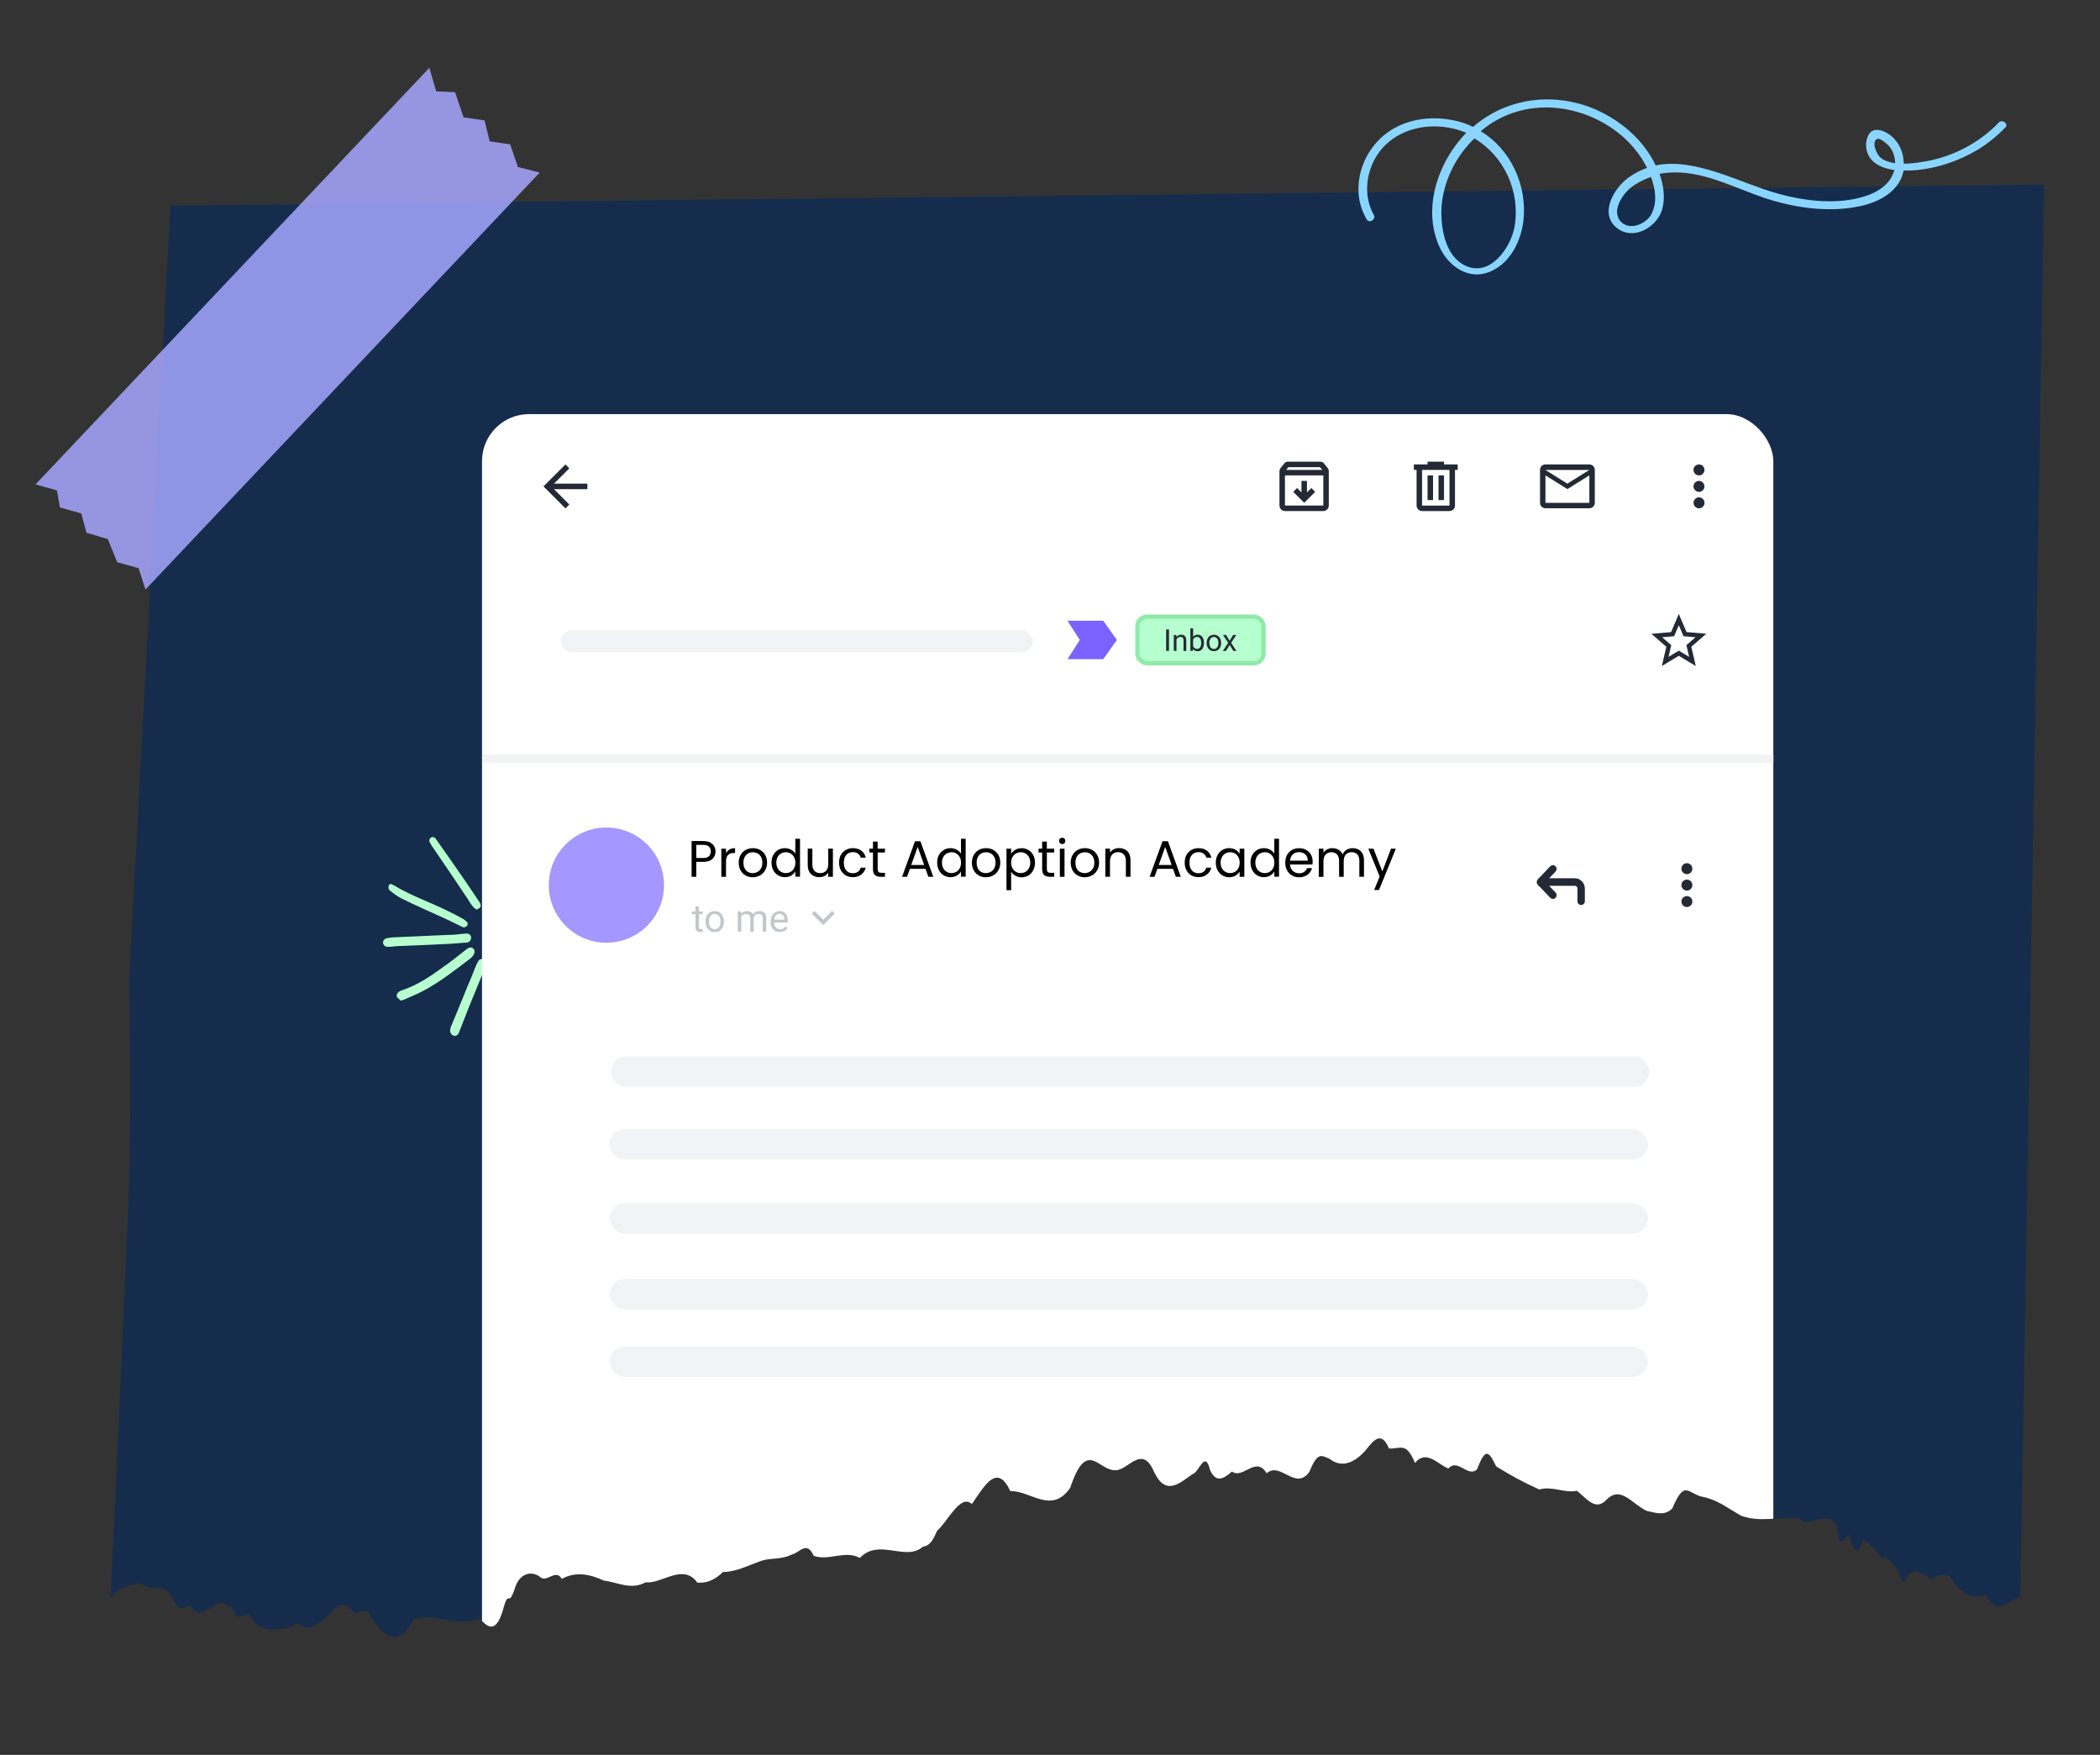 <?xml version="1.0" encoding="UTF-8"?><svg id="Layer_2" xmlns="http://www.w3.org/2000/svg" xmlns:xlink="http://www.w3.org/1999/xlink" viewBox="0 0 509 425.3"><rect x="0" y="0" width="509" height="425.3" fill="#333333" stroke="none"/><defs><style>.cls-1,.cls-2{fill:none;}.cls-3{fill:#7b61ff;}.cls-4{fill:#a497ff;}.cls-5{stroke:#8feaa9;}.cls-5,.cls-6{stroke-width:1.04px;}.cls-5,.cls-6,.cls-2{stroke-miterlimit:10;}.cls-5,.cls-7{fill:#b6ffce;}.cls-8,.cls-9{fill:#c0c7cd;}.cls-10{fill:#152c4c;}.cls-6{stroke:#242a35;}.cls-6,.cls-11,.cls-12{fill:#242a35;}.cls-6,.cls-12{fill-rule:evenodd;}.cls-13{clip-path:url(#clippath-1);}.cls-14{fill:#a6a6ff;isolation:isolate;opacity:.85;}.cls-15{fill:#fff;}.cls-16{fill:#c2c7cb;}.cls-17{fill:#8ad5ff;}.cls-9,.cls-2{opacity:.2;}.cls-18{clip-path:url(#clippath);}.cls-2{stroke:#c0c7cd;stroke-width:2.11px;}</style><clipPath id="clippath"><polygon class="cls-1" points="489.1 421.42 22.15 409.08 41.33 49.83 495.42 44.75 489.1 421.42"/></clipPath><clipPath id="clippath-1"><path class="cls-1" d="M44.33-4.59s-10.37,231.56-13.27,298.2c-.73,16.69-1.45,32.65-2.07,46.54l-1.55,34c-.52,11.82-.73,15.76-.62,13.16,0-.83,0,.1,0,0,1.55-1.76,1.87-2.28,3.11-2.49,1.45-.62,3.73-1.76,5.39-.41,3.01,1.24,4.77-1.04,6.94,3.52,1.14,2.8,2.07,1.55,3.94,1.14,2.9,5.08,6.32-3.21,9.12.31,1.24-.83,1.35,3.11,2.9,2.28,1.87,0,1.87-1.35,3.42,1.55,2.49,2.28,6.12,1.87,9.02,1.04,1.87-2.28,3.52,1.66,5.29-.31,1.76-.62,2.59-1.55,4.66-3.52,1.66-2.38,3.73-1.66,5.18.41,2.69.21,2.59-2.07,4.87,2.07,2.9,4.04,6.32,6.12,9.64-.52,5.39-1.76,10.47,2.38,15.96-.21,2.07,2.49,4.15,3.84,5.91-2.9,1.24-4.15,1.04.73,2.8-4.87,1.45-3.73,4.56-3.52,6.12-2.07,1.55,1.14,3.63-2.18,5.08.31,3.42-1.87,6.84-1.14,10.16.41,3.42.41,6.63,2.38,10.16.41,3.84.52,9.12-4.77,12.54.1,2.07.1,3.94-.41,6.22-2.59,3.11,0,6.01-1.55,9.22-2.69,2.49-.83,4.77-.21,7.46-1.55,1.76-.31,3.63-3.52,5.29.31,3.63,1.35,7.57-1.45,11.19.52,4.66-4.87,11.09.93,15.24-2.69,1.45-.31,2.18-.83,3.52-3.94,2.49-2.07,5.6-9.02,8.4-6.43,3.21-4.66,6.12-9.95,9.33-3.11,4.66-.31,9.95,5.8,14.51-.83,4.04-12.13,6.84-4.04,10.99-4.25,3.11,0,6.43-6.43,9.33.41,2.8,5.91,6.12,2.8,9.33.52,1.55-.31,3.01-6.12,4.25-.93,1.55,3.32,3.52,1.87,5.29.31,2.69,1.97,5.8-3.94,8.4.41,3.42-2.9,6.94,4.35,10.37-.31,2.07-5.18,3.01-3.84,4.87-3.21,2.69,2.18,5.8,1.35,8.81-2.07,1.97-2.59,3.84-4.66,5.6-.41,2.8.21,4.15-1.76,6.32,3.52,2.69-3.32,5.39.21,8.08,1.35,2.28-2.59,4.77,2.28,6.94.21,2.07-5.29,2.8-4.56,4.66-.73,3.73,2.28,6.53,3.84,10.47,5.6,3.01-.93,6.01.93,9.12.31,2.49,2.07,4.46,4.77,6.94,2.38,3.63-3.94,6.32.83,9.95,2.49,2.07.41,4.35,1.35,6.22-.62,2.9-6.74,3.52-3.94,6.84-2.9,3.94.73,6.01,2.49,9.74,4.66,4.66,1.76,9.43.21,14.1.62,2.9,3.01,6.53-2.8,9.22,2.07.83,7.15,1.97,1.55,3.01,2.07.93,3.32,1.97,6.01,3.21.93,1.97,1.14,3.11,2.9,4.77,4.66,1.14-.52,2.28,1.04,3.32,2.18.83.21,1.45,5.8,2.49,2.49,1.76-3.01,4.46-.62,6.12.41,1.76-1.55,2.69-.83,4.35-.93,3.01,4.87,5.7,5.91,8.91,4.66,2.8,6.22,6.32,0,9.43.52l.73-16.07c.21-5.18,1.04-22.49,1.76-40.32.73-16.07,13.16-296.03,13.99-314.17,2.38-54.42-25.71-14.3-25.71-14.3L44.33-4.59Z"/></clipPath></defs><g class="cls-18"><path class="cls-10" d="M22.68-2.62s11.28,229.59,8.38,296.24c-.73,16.69-1.45,32.65-2.07,46.54l-1.55,34c-.52,11.82-.73,15.76-.62,13.16,0-.83,0,.1,0,0,1.55-1.76,1.87-2.28,3.11-2.49,1.45-.62,3.73-1.76,5.39-.41,3.01,1.24,4.77-1.04,6.94,3.52,1.14,2.8,2.07,1.55,3.94,1.14,2.9,5.08,6.32-3.21,9.12.31,1.24-.83,1.35,3.11,2.9,2.28,1.87,0,1.87-1.35,3.42,1.55,2.49,2.28,6.12,1.87,9.02,1.04,1.87-2.28,3.52,1.66,5.29-.31,1.76-.62,2.59-1.55,4.66-3.52,1.66-2.38,3.73-1.66,5.18.41,2.69.21,2.59-2.07,4.87,2.07,2.9,4.04,6.32,6.12,9.64-.52,5.39-1.76,10.47,2.38,15.96-.21,2.07,2.49,4.15,3.84,5.91-2.9,1.24-4.15,1.04.73,2.8-4.87,1.45-3.73,4.56-3.52,6.12-2.07,1.55,1.14,3.63-2.18,5.08.31,3.42-1.87,6.84-1.14,10.16.41,3.42.41,6.63,2.38,10.16.41,3.84.52,9.12-4.77,12.54.1,2.07.1,3.94-.41,6.22-2.59,3.11,0,6.01-1.55,9.22-2.69,2.49-.83,4.77-.21,7.46-1.55,1.76-.31,3.63-3.52,5.29.31,3.63,1.35,7.57-1.45,11.19.52,4.66-4.87,11.09.93,15.24-2.69,1.45-.31,2.18-.83,3.52-3.94,2.49-2.07,5.6-9.02,8.4-6.43,3.21-4.66,6.12-9.95,9.33-3.11,4.66-.31,9.95,5.8,14.51-.83,4.04-12.13,6.84-4.04,10.99-4.25,3.11,0,6.43-6.43,9.33.41,2.8,5.91,6.12,2.8,9.33.52,1.55-.31,3.01-6.12,4.25-.93,1.55,3.32,3.52,1.87,5.29.31,2.69,1.97,5.8-3.94,8.4.41,3.42-2.9,6.94,4.35,10.37-.31,2.07-5.18,3.01-3.84,4.87-3.21,2.69,2.18,5.8,1.35,8.81-2.07,1.97-2.59,3.84-4.66,5.6-.41,2.8.21,4.15-1.76,6.32,3.52,2.69-3.32,5.39.21,8.08,1.35,2.28-2.59,4.77,2.28,6.94.21,2.07-5.29,2.8-4.56,4.66-.73,3.73,2.28,6.53,3.84,10.47,5.6,3.01-.93,6.01.93,9.12.31,2.49,2.07,4.46,4.77,6.94,2.38,3.63-3.94,6.32.83,9.95,2.49,2.07.41,4.35,1.35,6.22-.62,2.9-6.74,3.52-3.94,6.84-2.9,3.94.73,6.01,2.49,9.74,4.66,4.66,1.76,9.43.21,14.1.62,2.9,3.01,6.53-2.8,9.22,2.07.83,7.15,1.97,1.55,3.01,2.07.93,3.32,1.97,6.01,3.21.93,1.97,1.14,3.11,2.9,4.77,4.66,1.14-.52,2.28,1.04,3.32,2.18.83.21,1.45,5.8,2.49,2.49,1.76-3.01,4.46-.62,6.12.41,1.76-1.55,2.69-.83,4.35-.93,3.01,4.87,5.7,5.91,8.91,4.66,2.8,6.22,6.32,0,9.43.52l.73-16.07c.21-5.18,1.04-22.49,1.76-40.32.73-16.07,13.16-296.03,13.99-314.17,2.38-54.42-25.71-14.3-25.71-14.3L22.68-2.62Z"/></g><polygon class="cls-14" points="35.25 142.88 33.59 137.7 28.41 136.25 26.13 130.65 20.95 129.1 19.7 124.43 14.52 122.98 13.79 118.84 8.61 117.39 104.07 16.43 105.73 22.13 110.29 22.34 112.37 28.45 117.45 29.18 118.69 34.26 123.66 34.98 125.53 40.48 130.82 41.82 35.25 142.88"/><g id="Layer_2-2"><g id="Layer_1-2"><g id="pPcKeZ"><path class="cls-7" d="M124.97,231.74c.21.1.41.21.62.41.41.52.83,1.14,1.14,1.66,2.69,5.6,6.32,10.57,10.16,15.34.41.52.52,1.14,0,1.45-.41.41-1.04.31-1.45-.1h0c-.83-.93-1.66-1.87-2.49-2.9-2.59-3.52-5.29-6.94-7.15-10.88-.52-1.24-1.14-2.38-1.66-3.63-.41-.62,0-1.35.83-1.35Z"/><path class="cls-7" d="M97.19,242.52c-.31-.21-.62-.52-.93-.83-.21-.41-.1-.83.21-1.14.31-.31.73-.52,1.14-.62,3.63-1.24,6.74-3.32,9.85-5.6,1.97-1.35,3.84-2.9,5.7-4.35.62-.41,1.14-.52,1.55-.1s.41,1.04,0,1.66c-.21.31-.52.62-.83.83-3.63,2.8-7.26,5.6-11.3,7.77-1.55.83-3.21,1.45-4.77,2.18-.1,0-.21.1-.41.1l-.21.1Z"/><path class="cls-7" d="M104.76,228.94c-2.49.1-4.87.21-7.36.31-.93,0-1.87.1-2.8.21h-.83c-.52-.1-.93-.52-.93-1.04s.41-.93.83-1.04c.52-.1.93-.1,1.45-.21,4.66-.21,9.43-.41,14.1-.62.83,0,1.76-.1,2.69-.21.41,0,.73-.1,1.14-.1.73,0,1.14.41,1.14,1.04s-.52,1.14-1.04,1.14h0c-1.35.1-2.69.21-4.04.31-1.45.1-2.9.1-4.35.21h0Z"/><path class="cls-7" d="M148.4,238.37c.1.83-.52,1.24-1.14,1.04-1.97-.73-3.94-1.45-5.91-2.28-3.42-1.35-6.84-2.8-10.26-4.25-1.14-.52-2.28-1.04-3.32-1.66-.62-.31-.83-.83-.52-1.24.21-.41.83-.62,1.45-.31l10.16,4.25c2.49,1.04,4.87,1.97,7.36,3.01.62.31,1.24.62,1.76,1.04.1,0,.31.21.41.41Z"/><path class="cls-7" d="M127.77,222.62c-.83,0-1.24-.52-.93-1.14.1-.31.31-.52.52-.73,3.21-2.49,6.43-5.18,9.74-7.57,1.66-1.24,3.63-2.28,5.49-3.32.21-.1.52-.21.73-.21.41-.1.83.1,1.04.52s.1.93-.31,1.14c-.41.41-.93.73-1.45,1.04-3.32,1.76-6.32,3.94-9.22,6.32-1.55,1.35-3.32,2.49-4.98,3.63-.21.1-.41.21-.62.31Z"/><path class="cls-7" d="M130.05,226.86h-1.24c-.73,0-1.14-.31-1.14-.93s.41-.93,1.04-1.04c4.15-.41,8.29-.83,12.44-1.24,2.07-.21,4.15-.31,6.22-.52.21,0,.52-.1.73.1.31.21.62.62.62.93-.1.41-.31.73-.62.93-.31.1-.62.21-.93.21l-14.82,1.35c-.73,0-1.55.1-2.28.21h0Z"/><path class="cls-7" d="M115.54,220.44c-.31-.21-.52-.31-.83-.62-.41-.52-.83-1.04-1.14-1.66-2.9-4.35-5.91-8.81-8.91-13.16-.21-.31-.31-.62-.52-.93-.21-.41,0-.93.41-1.14.41-.21.83,0,1.04.31,2.49,3.52,4.98,7.05,7.46,10.68,1.04,1.55,2.18,3.21,3.21,4.77.41.73.31,1.35-.41,1.55,0,.1-.1.1-.31.21Z"/><path class="cls-7" d="M120.93,245.63c-.21-3.32-.41-6.63-1.04-9.95-.1-.41-.1-.83-.1-1.24,0-.62.31-1.04.83-1.14s.93.21,1.14.93c.73,2.59,1.14,5.29,1.24,7.98.1,2.9.21,5.91.31,8.91,0,.52,0,1.14-.1,1.66,0,.52-.41.83-.83.83-.41-.1-.62-.31-.83-.62-.21-.31-.21-.62-.21-.93-.21-2.18-.31-4.25-.41-6.43Z"/><path class="cls-7" d="M109.11,249.67c0-.21.1-.41.1-.62,1.35-3.21,2.69-6.53,4.04-9.85.73-1.66,1.45-3.42,2.07-5.08l.62-1.24c.31-.41.83-.62,1.35-.31.31.21.52.52.52.93,0,.31-.1.62-.21.93-1.35,3.21-2.59,6.43-3.94,9.64-.73,1.97-1.55,3.84-2.28,5.8-.1.21-.1.31-.21.52-.21.52-.73.73-1.24.62-.62-.31-.83-.73-.83-1.35Z"/><path class="cls-7" d="M120.1,211.32l.21,6.12v.21c0,.73-.41,1.24-.93,1.24s-.93-.41-1.04-1.14c-.21-3.11-.31-6.12-.52-9.22-.1-2.07-.41-4.04-.62-6.12-.1-.73-.1-1.45-.1-2.18s.41-1.24.93-1.24.93.41,1.04,1.14c.41,3.73.83,7.36,1.24,11.09l-.21.1Z"/><path class="cls-7" d="M94.71,214.22c.21.1.52.21.73.31,4.25,2.59,8.91,4.15,13.27,6.32,1.24.62,2.49,1.24,3.73,1.97.31.21.52.41.73.62.31.31.21.83-.1,1.04-.31.31-.83.31-1.14.1-1.24-.62-2.49-1.24-3.84-1.87-3.63-1.66-7.26-3.21-10.78-4.98-1.04-.52-1.97-1.24-2.9-1.97-.21-.21-.31-.62-.21-.93-.1-.31.21-.52.52-.62Z"/><path class="cls-7" d="M131.5,202.09c-.21.73-.31,1.35-.62,1.87-1.87,4.66-3.73,9.33-5.6,13.99l-.31.62c-.21.52-.83.73-1.35.52s-.83-.83-.62-1.35c.1-.31.21-.62.41-.93,1.66-4.04,3.32-8.19,4.98-12.23.52-1.04.93-1.97,1.55-2.9.1-.41.52-.52.93-.41h.1c.21.21.41.52.52.83Z"/></g></g></g><path class="cls-17" d="M484.44,29.72c-4.87,5.08-11.51,8.5-18.66,9.54-1.24.21-2.8.41-4.35.41,0-2.18-.73-4.35-2.28-6.01-1.04-1.14-2.8-2.28-4.46-2.18-1.87.1-2.49,2.49-2.38,3.94.21,3.73,3.42,5.29,6.84,5.8,0,.21-.1.41-.21.62-.93,2.8-3.73,4.66-6.53,5.6-6.74,2.28-14.82,1.35-21.46-.52-9.12-2.49-19.9-8.81-29.64-6.84-.73-1.55-1.66-3.01-2.59-4.25-3.11-4.15-7.57-7.46-12.54-9.54-9.95-4.04-21.14-2.49-29.13,4.46-1.87-.93-4.04-1.55-6.32-1.87-5.39-.73-11.09.41-15.34,3.94-3.94,3.32-6.22,8.29-6.12,13.27,0,2.49.73,4.87,1.97,7.05.62,1.14,2.38,0,1.76-1.04-2.59-4.56-1.97-10.37.93-14.72,3.11-4.66,8.71-6.94,14.41-6.74,2.49.1,4.87.62,7.05,1.55-7.05,7.26-10.78,18.76-6.32,27.99,2.18,4.46,7.05,7.88,12.23,5.6,4.98-2.18,7.46-7.67,7.98-12.54.83-8.5-3.11-17-10.37-21.46,2.59-2.18,5.6-3.84,8.91-4.77,10.26-3.01,22.08,1.24,28.5,9.22,1.04,1.24,2.07,2.8,2.9,4.46-1.55.52-3.11,1.35-4.56,2.38-3.52,2.59-7.15,8.81-2.69,12.23,4.04,3.11,9.64-.31,10.88-4.46.83-2.8.41-5.91-.62-8.71,2.8-.52,5.8-.41,8.5.1,6.63,1.24,12.65,4.56,19.18,6.43,6.01,1.76,12.75,2.59,18.97,1.66,4.46-.62,9.54-2.49,11.71-6.63.41-.73.62-1.55.83-2.38h1.87c5.7-.31,11.3-2.18,16.17-5.08,2.49-1.55,4.66-3.32,6.63-5.39.83-.73-.73-2.07-1.66-1.14ZM367.1,54.91c-.83,4.87-5.8,12.44-12.02,9.43-4.87-2.38-5.91-9.22-5.7-13.99.41-6.22,3.32-12.33,7.98-16.79,7.26,4.25,11.19,12.96,9.74,21.35ZM400.27,51.9c-1.24,2.28-4.98,4.04-7.26,1.97-2.59-2.49.1-6.63,2.28-8.4,1.45-1.14,3.11-1.97,4.87-2.59,1.14,3.01,1.55,6.22.1,9.02ZM455.72,38.12c-.73-.62-2.28-3.63-.73-4.46.73-.31,2.38,1.24,2.8,1.66,1.04,1.14,1.55,2.69,1.55,4.25-1.35-.21-2.69-.62-3.63-1.45Z"/><g class="cls-13"><rect class="cls-15" x="116.83" y="100.36" width="312.99" height="458.61" rx="11.41" ry="11.41"/><path class="cls-4" d="M146.98,200.55h0c7.71,0,13.96,6.25,13.96,13.96h0c0,7.71-6.25,13.96-13.96,13.96h0c-7.71,0-13.96-6.25-13.96-13.96h0c0-7.71,6.25-13.96,13.96-13.96Z"/><path class="cls-16" d="M170.33,220.89v.64h-2.66v-.64h2.66ZM168.57,219.69h.84v4.89c0,.17.03.29.08.38.05.09.12.14.2.17.08.03.17.04.26.04.07,0,.14,0,.22-.02.08-.01.14-.03.18-.04v.69c-.06.02-.15.04-.26.06-.11.02-.23.03-.39.03-.21,0-.4-.04-.57-.12-.17-.08-.31-.22-.41-.41-.1-.19-.15-.45-.15-.78v-4.89ZM171,223.4v-.1c0-.35.05-.68.15-.99.1-.31.25-.57.45-.79.19-.23.43-.4.7-.53.28-.13.58-.19.93-.19s.66.06.93.19c.28.12.51.3.71.53.2.22.35.49.45.79.1.3.15.63.15.99v.1c0,.35-.05.68-.15.99-.1.3-.25.57-.45.79-.19.22-.43.4-.7.53-.27.12-.58.19-.93.19s-.66-.06-.93-.19c-.28-.13-.51-.3-.71-.53-.19-.23-.34-.49-.45-.79-.1-.3-.15-.63-.15-.99ZM171.84,223.29v.1c0,.25.03.48.09.7.06.21.14.41.26.57.12.17.27.3.44.4.18.09.38.14.61.14s.43-.05.6-.14c.18-.1.32-.23.44-.4.12-.17.2-.36.26-.57.06-.22.09-.45.09-.7v-.1c0-.24-.03-.47-.09-.69-.06-.22-.15-.41-.26-.58-.12-.17-.26-.3-.44-.4-.17-.1-.38-.15-.61-.15s-.43.05-.61.15c-.17.1-.32.23-.44.4-.12.17-.2.36-.26.58-.06.22-.09.44-.09.69ZM179.67,221.86v3.94h-.85v-4.92h.8l.05.98ZM179.5,223.16h-.39c0-.35.05-.66.13-.94.08-.29.21-.54.38-.75.17-.21.37-.38.62-.49.25-.12.54-.18.86-.18.23,0,.44.03.64.1.19.06.36.17.5.3.14.14.25.32.33.54.08.22.12.48.12.79v3.28h-.84v-3.23c0-.26-.04-.46-.13-.62-.08-.15-.21-.27-.36-.34-.16-.07-.34-.11-.55-.11-.25,0-.46.04-.62.13-.17.09-.3.21-.4.36-.1.15-.17.33-.22.53-.04.2-.06.41-.06.63ZM182.68,222.69l-.56.17c0-.27.05-.53.13-.78.09-.25.21-.47.38-.66.17-.19.37-.35.61-.46.24-.12.52-.17.83-.17.26,0,.5.03.7.1.21.07.38.18.52.32.14.14.25.33.32.55.07.22.11.49.11.8v3.23h-.85v-3.24c0-.28-.04-.49-.13-.64-.08-.15-.21-.26-.36-.32-.15-.06-.34-.1-.55-.1-.18,0-.35.03-.49.1-.14.06-.26.15-.36.26-.1.11-.17.23-.22.38-.05.14-.07.29-.07.45ZM189.03,225.89c-.34,0-.65-.06-.93-.17-.28-.12-.51-.28-.71-.5-.2-.21-.35-.46-.45-.75-.11-.29-.16-.61-.16-.95v-.19c0-.4.06-.76.18-1.07.12-.32.28-.58.48-.8.2-.22.43-.38.69-.5.26-.11.52-.17.8-.17.35,0,.65.06.91.18.26.12.47.29.63.51.16.21.29.47.36.76.08.29.12.61.12.95v.38h-3.67v-.69h2.83v-.06c-.01-.22-.06-.43-.14-.64-.08-.21-.2-.38-.36-.51-.17-.13-.39-.2-.68-.2-.19,0-.37.04-.53.12-.16.08-.3.2-.41.35-.11.16-.2.35-.27.58-.06.23-.1.49-.1.79v.19c0,.23.03.45.1.66.07.2.16.38.29.54.13.15.28.28.46.36.18.09.39.13.62.13.3,0,.55-.06.75-.18.21-.12.39-.28.54-.49l.51.4c-.11.16-.24.31-.4.46-.16.15-.36.26-.6.35-.24.09-.52.14-.84.14Z"/><path class="cls-8" d="M197.4,220.76l2.13,2.13,2.13-2.13.66.66-2.78,2.78-2.78-2.78.66-.66Z"/><path class="cls-6" d="M373.09,214.05s-.06-.08-.08-.13c-.02-.05-.03-.1-.03-.15s0-.1.03-.15c.02-.05.05-.09.08-.13l3.04-3.19c.07-.08.17-.12.27-.12s.2.04.27.12c.07.08.11.18.11.28s-.04.21-.11.28l-2.39,2.51h7.44c.5,0,.99.21,1.34.58.36.37.56.88.56,1.41v3.06c0,.11-.04.21-.11.28-.07.08-.17.12-.27.12s-.2-.04-.27-.12c-.07-.07-.11-.18-.11-.28v-3.06c0-.32-.12-.62-.33-.85-.21-.22-.5-.35-.81-.35h-7.44l2.39,2.51s.06.08.08.13.03.1.03.15,0,.1-.03.15c-.02.05-.05.09-.08.13s-.08.07-.12.09c-.05.02-.1.03-.14.03s-.1-.01-.15-.03c-.05-.02-.09-.05-.12-.09l-3.04-3.19Z"/><path class="cls-12" d="M408.87,211.85c.73,0,1.33-.6,1.33-1.33s-.6-1.33-1.33-1.33-1.33.6-1.33,1.33.6,1.33,1.33,1.33ZM408.87,213.17c-.73,0-1.33.6-1.33,1.33s.6,1.33,1.33,1.33,1.33-.6,1.33-1.33-.6-1.33-1.33-1.33ZM407.54,218.49c0-.73.6-1.33,1.33-1.33s1.33.6,1.33,1.33-.6,1.33-1.33,1.33-1.33-.6-1.33-1.33Z"/><path class="cls-3" d="M258.74,159.74l2.99-4.65-2.99-4.65h8.67l3.29,4.65-3.29,4.65h-8.67Z"/><rect class="cls-5" x="275.69" y="149.44" width="30.57" height="11.3" rx="2.33" ry="2.33"/><path class="cls-11" d="M283.34,152.55v5.2h-.69v-5.2h.69ZM285.16,154.71v3.04h-.66v-3.86h.62l.04.82ZM285,155.67h-.28c0-.28.04-.52.12-.74.08-.23.18-.42.32-.59.14-.17.3-.3.49-.39.19-.09.41-.14.64-.14.19,0,.36.03.51.08.15.05.28.13.39.24.11.11.19.26.25.44.06.18.09.39.09.65v2.53h-.66v-2.54c0-.2-.03-.36-.09-.49-.06-.12-.15-.21-.26-.27-.11-.06-.25-.09-.42-.09s-.31.03-.45.1c-.13.07-.25.16-.35.29-.1.12-.17.26-.22.42-.05.15-.08.32-.08.49ZM288.53,152.26h.66v4.73l-.06.75h-.61v-5.48ZM291.81,155.78v.08c0,.28-.03.54-.1.78-.07.24-.16.45-.29.62-.13.18-.29.31-.47.41-.19.1-.4.15-.64.15s-.46-.04-.65-.12c-.18-.09-.34-.21-.46-.37-.13-.16-.23-.35-.3-.58-.07-.23-.12-.48-.15-.76v-.33c.03-.29.08-.54.15-.77.08-.23.18-.42.3-.58.13-.16.28-.28.46-.37.18-.09.4-.13.64-.13s.46.05.65.14c.19.09.34.23.47.4.13.17.23.38.29.62.07.24.1.51.1.8ZM291.14,155.86v-.08c0-.19-.02-.37-.05-.54-.04-.17-.09-.32-.17-.45-.08-.13-.18-.23-.31-.31-.13-.08-.29-.11-.48-.11-.17,0-.31.03-.44.09-.12.06-.22.13-.31.23-.09.1-.16.2-.21.33-.05.12-.09.25-.12.38v.86c.04.17.1.33.19.48.09.15.2.28.35.37.15.1.33.15.55.15.18,0,.33-.04.46-.11.13-.07.23-.17.31-.3.08-.13.14-.28.18-.45.04-.17.06-.35.06-.54ZM292.47,155.86v-.08c0-.28.04-.54.12-.77.08-.24.2-.45.35-.62.15-.18.34-.32.55-.41.22-.1.46-.15.73-.15s.52.05.73.15c.22.1.4.24.56.41.15.18.27.38.35.62.08.24.12.5.12.77v.08c0,.28-.04.54-.12.77-.08.24-.2.45-.35.62-.15.18-.34.31-.55.41-.21.1-.46.15-.73.15s-.52-.05-.73-.15c-.22-.1-.4-.24-.56-.41-.15-.18-.27-.39-.35-.62-.08-.24-.12-.5-.12-.77ZM293.13,155.78v.08c0,.19.02.37.07.55.05.17.11.32.2.45.09.13.21.23.35.31.14.07.3.11.48.11s.34-.04.47-.11c.14-.08.25-.18.34-.31.09-.13.16-.28.2-.45.05-.17.07-.35.07-.55v-.08c0-.19-.02-.37-.07-.54-.05-.17-.11-.32-.21-.45-.09-.13-.2-.24-.34-.31-.14-.08-.3-.11-.48-.11s-.34.04-.48.11c-.14.08-.25.18-.34.31-.09.13-.16.28-.2.45-.05.17-.07.35-.07.54ZM297.18,153.88l.85,1.41.86-1.41h.77l-1.26,1.91,1.3,1.96h-.76l-.89-1.45-.89,1.45h-.77l1.3-1.96-1.26-1.91h.76Z"/><path class="cls-11" d="M413.56,153.59l-4.78-.41-1.87-4.4-1.87,4.41-4.78.41,3.63,3.14-1.09,4.67,4.11-2.48,4.11,2.48-1.08-4.67,3.62-3.14ZM406.92,157.68l-2.5,1.51.66-2.84-2.21-1.91,2.91-.25,1.13-2.68,1.14,2.68,2.91.25-2.21,1.91.66,2.84-2.51-1.52Z"/><path class="cls-11" d="M142.37,117.21h-8.09l3.71-3.71-.94-.94-5.32,5.32,5.32,5.32.94-.94-3.71-3.71h8.09v-1.33Z"/><path class="cls-11" d="M311.45,123.85c-.37,0-.68-.13-.94-.39-.26-.26-.39-.57-.39-.94v-8.31c0-.17.03-.32.08-.45.06-.13.13-.26.22-.38l.93-1.13c.09-.12.2-.21.33-.27.13-.06.28-.09.43-.09h7.97c.15,0,.3.03.43.09.13.06.24.15.33.27l.93,1.13c.09.12.16.25.22.38.06.13.08.28.08.45v8.31c0,.37-.13.68-.39.94-.26.26-.57.39-.94.39h-9.3ZM311.72,113.88h8.77l-.56-.66h-7.64l-.56.66ZM311.45,115.21v7.31h9.3v-7.31h-9.3ZM316.11,121.86l2.66-2.66-.93-.93-1.06,1.06v-2.79h-1.33v2.79l-1.06-1.06-.93.93,2.66,2.66Z"/><path class="cls-12" d="M350,111.89v.66h3.32v1.33h-.66v8.64c0,.73-.6,1.33-1.33,1.33h-6.65c-.73,0-1.33-.6-1.33-1.33v-8.64h-.66v-1.33h3.32v-.66h3.99ZM344.68,122.52h6.65v-8.64h-6.65v8.64ZM346.01,115.21h1.33v5.98h-1.33v-5.98ZM350,115.21h-1.33v5.98h1.33v-5.98Z"/><path class="cls-11" d="M385.22,112.55h-10.63c-.73,0-1.32.6-1.32,1.33v7.97c0,.73.59,1.33,1.32,1.33h10.63c.73,0,1.33-.6,1.33-1.33v-7.97c0-.73-.6-1.33-1.33-1.33ZM385.22,121.86h-10.63v-6.65l5.32,3.32,5.32-3.32v6.65ZM379.9,117.21l-5.32-3.32h10.63l-5.32,3.32Z"/><path class="cls-12" d="M411.8,115.21c.73,0,1.33-.6,1.33-1.33s-.6-1.33-1.33-1.33-1.33.6-1.33,1.33.6,1.33,1.33,1.33ZM411.8,116.54c-.73,0-1.33.6-1.33,1.33s.6,1.33,1.33,1.33,1.33-.6,1.33-1.33-.6-1.33-1.33-1.33ZM410.48,121.86c0-.73.6-1.33,1.33-1.33s1.33.6,1.33,1.33-.6,1.33-1.33,1.33-1.33-.6-1.33-1.33Z"/><line class="cls-2" x1="117.01" y1="183.89" x2="430.01" y2="183.89"/><path d="M172.69,208.15c-.49.48-1.25.72-2.26.72h-1.67v3.62h-1.13v-8.67h2.8c.98,0,1.72.24,2.23.71.51.47.77,1.08.77,1.83s-.25,1.32-.74,1.8ZM171.82,207.52c.3-.27.45-.66.45-1.17,0-1.07-.61-1.6-1.84-1.6h-1.67v3.18h1.67c.63,0,1.09-.14,1.39-.41Z"/><path d="M176.82,205.87c.37-.22.82-.32,1.35-.32v1.17h-.3c-1.27,0-1.9.69-1.9,2.06v3.71h-1.13v-6.82h1.13v1.11c.2-.39.48-.69.85-.91Z"/><path d="M180.71,212.16c-.52-.29-.92-.7-1.22-1.24-.29-.53-.44-1.15-.44-1.86s.15-1.31.45-1.85.72-.95,1.24-1.23,1.11-.43,1.75-.43,1.23.14,1.75.43c.52.29.93.69,1.24,1.23.3.53.45,1.15.45,1.85s-.16,1.32-.47,1.86c-.31.53-.73.95-1.26,1.24-.53.29-1.12.44-1.77.44s-1.22-.14-1.73-.44ZM183.59,211.31c.36-.19.64-.48.86-.86.22-.38.33-.85.33-1.39s-.11-1.01-.32-1.39c-.22-.38-.5-.67-.85-.85-.35-.19-.73-.28-1.13-.28s-.79.09-1.14.28c-.34.19-.62.47-.83.85-.21.38-.31.85-.31,1.39s.1,1.02.3,1.41c.2.38.47.67.81.85.34.19.71.28,1.12.28s.79-.1,1.14-.29Z"/><path d="M187.43,207.22c.28-.53.67-.93,1.16-1.23.49-.29,1.05-.44,1.66-.44.53,0,1.02.12,1.48.37.46.24.8.57,1.04.96v-3.61h1.14v9.2h-1.14v-1.28c-.22.41-.56.74-1,1-.44.26-.95.39-1.54.39s-1.15-.15-1.65-.45c-.49-.3-.88-.72-1.16-1.26s-.42-1.15-.42-1.84.14-1.31.42-1.83ZM192.47,207.72c-.21-.38-.49-.67-.84-.88-.35-.2-.74-.3-1.16-.3s-.81.1-1.16.3c-.35.2-.63.49-.83.87-.21.38-.31.83-.31,1.34s.1.98.31,1.36c.21.39.48.68.83.88.35.2.73.3,1.16.3s.81-.1,1.16-.3c.35-.2.63-.5.84-.88.21-.39.31-.84.31-1.35s-.1-.96-.31-1.34Z"/><path d="M201.88,205.67v6.82h-1.13v-1.01c-.22.35-.52.62-.9.81s-.81.29-1.27.29c-.53,0-1.01-.11-1.43-.33-.42-.22-.76-.55-1-.99-.24-.44-.37-.97-.37-1.6v-3.99h1.12v3.84c0,.67.17,1.19.51,1.55s.8.54,1.39.54,1.08-.19,1.43-.56.52-.92.52-1.63v-3.74h1.13Z"/><path d="M203.8,207.22c.28-.53.67-.93,1.18-1.23.5-.29,1.08-.44,1.72-.44.84,0,1.53.2,2.07.61.54.41.9.97,1.08,1.69h-1.22c-.12-.41-.34-.74-.68-.98-.34-.24-.75-.36-1.25-.36-.65,0-1.17.22-1.57.67-.4.44-.6,1.07-.6,1.88s.2,1.46.6,1.9c.4.45.92.67,1.57.67.5,0,.91-.12,1.24-.35s.56-.56.68-1h1.22c-.18.7-.55,1.25-1.09,1.67-.55.42-1.23.63-2.05.63-.65,0-1.22-.14-1.72-.44-.5-.29-.89-.7-1.18-1.23-.28-.53-.42-1.15-.42-1.87s.14-1.32.42-1.85Z"/><path d="M212.73,206.6v4.02c0,.33.07.57.21.7.14.14.39.21.73.21h.83v.96h-1.02c-.63,0-1.1-.14-1.42-.44-.32-.29-.47-.77-.47-1.43v-4.02h-.88v-.93h.88v-1.72h1.13v1.72h1.78v.93h-1.78Z"/><path d="M224.32,210.56h-3.78l-.7,1.93h-1.19l3.13-8.62h1.31l3.12,8.62h-1.19l-.7-1.93ZM224,209.63l-1.57-4.38-1.57,4.38h3.13Z"/><path d="M227.58,207.22c.28-.53.67-.93,1.16-1.23.49-.29,1.05-.44,1.66-.44.53,0,1.02.12,1.48.37.46.24.8.57,1.04.96v-3.61h1.14v9.2h-1.14v-1.28c-.22.41-.56.74-1,1s-.95.39-1.54.39-1.15-.15-1.65-.45c-.49-.3-.88-.72-1.16-1.26-.28-.54-.42-1.15-.42-1.84s.14-1.31.42-1.83ZM232.62,207.72c-.21-.38-.49-.67-.84-.88s-.74-.3-1.16-.3-.81.1-1.16.3c-.35.2-.63.49-.83.87-.21.38-.31.83-.31,1.34s.1.98.31,1.36c.21.39.49.68.83.88.35.2.73.3,1.16.3s.81-.1,1.16-.3c.35-.2.63-.5.84-.88.21-.39.31-.84.31-1.35s-.1-.96-.31-1.34Z"/><path d="M237.23,212.16c-.52-.29-.93-.7-1.22-1.24-.29-.53-.44-1.15-.44-1.86s.15-1.31.45-1.85.71-.95,1.24-1.23c.52-.29,1.11-.43,1.75-.43s1.23.14,1.75.43.93.69,1.24,1.23c.3.53.45,1.15.45,1.85s-.16,1.32-.47,1.86c-.31.53-.73.95-1.26,1.24-.53.29-1.12.44-1.77.44s-1.22-.14-1.73-.44ZM240.11,211.31c.36-.19.64-.48.86-.86.22-.38.33-.85.33-1.39s-.11-1.01-.32-1.39c-.22-.38-.5-.67-.85-.85-.35-.19-.73-.28-1.13-.28s-.79.09-1.14.28c-.35.19-.62.47-.83.85-.21.38-.31.85-.31,1.39s.1,1.02.3,1.41c.2.38.47.67.81.85.34.19.71.28,1.12.28s.79-.1,1.14-.29Z"/><path d="M246.08,205.95c.44-.26.96-.39,1.55-.39s1.15.15,1.65.44c.49.29.88.7,1.16,1.23.28.53.42,1.14.42,1.83s-.14,1.3-.42,1.84c-.28.54-.67.96-1.16,1.26-.49.3-1.04.45-1.65.45s-1.09-.13-1.54-.39-.78-.59-1.01-.98v4.49h-1.13v-10.05h1.13v1.26c.22-.39.56-.72,1-.98ZM249.4,207.71c-.21-.38-.49-.67-.84-.87-.35-.2-.74-.3-1.16-.3s-.8.1-1.15.3-.63.5-.85.88-.32.83-.32,1.34.11.96.32,1.35.49.68.85.88c.35.2.74.3,1.15.3s.81-.1,1.16-.3c.35-.2.63-.5.84-.88s.31-.84.31-1.36-.1-.96-.31-1.34Z"/><path d="M253.74,206.6v4.02c0,.33.07.57.21.7s.39.21.73.21h.83v.96h-1.02c-.63,0-1.1-.14-1.42-.44-.32-.29-.47-.77-.47-1.43v-4.02h-.88v-.93h.88v-1.72h1.13v1.72h1.78v.93h-1.78Z"/><path d="M256.92,204.34c-.15-.15-.22-.33-.22-.55s.07-.4.22-.55.33-.22.55-.22.38.07.53.22.22.33.22.55-.07.4-.22.55-.32.22-.53.22-.4-.07-.55-.22ZM258.02,205.67v6.82h-1.13v-6.82h1.13Z"/><path d="M261.18,212.16c-.52-.29-.93-.7-1.22-1.24-.29-.53-.44-1.15-.44-1.86s.15-1.31.45-1.85.71-.95,1.24-1.23c.52-.29,1.11-.43,1.75-.43s1.23.14,1.75.43.93.69,1.24,1.23c.3.53.45,1.15.45,1.85s-.16,1.32-.47,1.86c-.31.53-.73.95-1.26,1.24-.53.29-1.12.44-1.77.44s-1.22-.14-1.73-.44ZM264.06,211.31c.36-.19.64-.48.86-.86.22-.38.33-.85.33-1.39s-.11-1.01-.32-1.39c-.22-.38-.5-.67-.85-.85-.35-.19-.73-.28-1.13-.28s-.79.09-1.14.28c-.35.19-.62.47-.83.85-.21.38-.31.85-.31,1.39s.1,1.02.3,1.41c.2.38.47.67.81.85.34.19.71.28,1.12.28s.79-.1,1.14-.29Z"/><path d="M273.24,206.29c.51.5.77,1.23.77,2.17v4.02h-1.12v-3.86c0-.68-.17-1.2-.51-1.56s-.8-.54-1.39-.54-1.07.19-1.42.56c-.35.37-.53.92-.53,1.63v3.77h-1.13v-6.82h1.13v.97c.22-.35.53-.62.92-.81.38-.19.81-.29,1.27-.29.83,0,1.5.25,2.02.75Z"/><path d="M284.31,210.56h-3.78l-.7,1.93h-1.19l3.13-8.62h1.31l3.12,8.62h-1.19l-.7-1.93ZM283.99,209.63l-1.57-4.38-1.57,4.38h3.13Z"/><path d="M287.57,207.22c.28-.53.67-.93,1.18-1.23.5-.29,1.08-.44,1.72-.44.84,0,1.53.2,2.07.61.54.41.9.97,1.08,1.69h-1.22c-.12-.41-.34-.74-.68-.98-.34-.24-.75-.36-1.25-.36-.65,0-1.17.22-1.57.67-.4.44-.6,1.07-.6,1.88s.2,1.46.6,1.9c.4.45.92.67,1.57.67.5,0,.91-.12,1.24-.35s.56-.56.68-1h1.22c-.18.7-.55,1.25-1.09,1.67-.55.42-1.23.63-2.05.63-.65,0-1.22-.14-1.72-.44-.5-.29-.89-.7-1.18-1.23-.28-.53-.42-1.15-.42-1.87s.14-1.32.42-1.85Z"/><path d="M295.12,207.22c.28-.53.67-.93,1.16-1.23.49-.29,1.04-.44,1.65-.44s1.12.13,1.55.39.77.58.98.97v-1.24h1.14v6.82h-1.14v-1.27c-.22.4-.56.73-1,.99-.44.26-.96.39-1.55.39s-1.15-.15-1.64-.45c-.49-.3-.87-.72-1.16-1.26-.28-.54-.42-1.15-.42-1.84s.14-1.31.42-1.83ZM300.16,207.72c-.21-.38-.49-.67-.84-.88s-.74-.3-1.16-.3-.81.1-1.16.3c-.35.2-.63.49-.83.87-.21.38-.31.83-.31,1.34s.1.98.31,1.36c.21.39.49.68.83.88.35.2.73.3,1.16.3s.81-.1,1.16-.3c.35-.2.63-.5.84-.88.21-.39.31-.84.31-1.35s-.1-.96-.31-1.34Z"/><path d="M303.53,207.22c.28-.53.67-.93,1.16-1.23.49-.29,1.05-.44,1.66-.44.53,0,1.02.12,1.48.37.46.24.8.57,1.04.96v-3.61h1.14v9.2h-1.14v-1.28c-.22.41-.56.74-1,1s-.95.39-1.54.39-1.15-.15-1.65-.45c-.49-.3-.88-.72-1.16-1.26-.28-.54-.42-1.15-.42-1.84s.14-1.31.42-1.83ZM308.57,207.72c-.21-.38-.49-.67-.84-.88s-.74-.3-1.16-.3-.81.1-1.16.3c-.35.2-.63.49-.83.87-.21.38-.31.83-.31,1.34s.1.98.31,1.36c.21.39.49.68.83.88.35.2.73.3,1.16.3s.81-.1,1.16-.3c.35-.2.63-.5.84-.88.21-.39.31-.84.31-1.35s-.1-.96-.31-1.34Z"/><path d="M318.12,209.5h-5.45c.04.67.27,1.2.69,1.57.42.38.93.57,1.52.57.49,0,.9-.11,1.23-.34.33-.23.56-.53.69-.91h1.22c-.18.65-.55,1.19-1.09,1.6-.55.41-1.23.62-2.04.62-.65,0-1.22-.14-1.73-.44-.51-.29-.91-.7-1.2-1.24-.29-.53-.44-1.15-.44-1.86s.14-1.32.42-1.85c.28-.53.68-.94,1.19-1.23.51-.29,1.1-.43,1.76-.43s1.22.14,1.72.42c.5.28.88.67,1.15,1.16s.4,1.05.4,1.67c0,.22-.01.44-.04.68ZM316.7,207.46c-.19-.31-.45-.55-.78-.71-.33-.16-.69-.24-1.09-.24-.57,0-1.06.18-1.46.55-.4.36-.63.87-.69,1.52h4.3c0-.43-.1-.8-.29-1.11Z"/><path d="M329.26,205.87c.41.22.74.55.98.99.24.44.36.97.36,1.6v4.02h-1.12v-3.86c0-.68-.17-1.2-.5-1.56-.34-.36-.79-.54-1.36-.54s-1.06.19-1.41.57c-.35.38-.52.92-.52,1.64v3.76h-1.12v-3.86c0-.68-.17-1.2-.5-1.56-.34-.36-.79-.54-1.36-.54s-1.06.19-1.41.57c-.35.38-.52.92-.52,1.64v3.76h-1.13v-6.82h1.13v.98c.22-.36.52-.63.9-.82s.79-.29,1.25-.29c.57,0,1.08.13,1.52.39.44.26.77.63.98,1.13.19-.48.51-.85.95-1.12.44-.27.93-.4,1.47-.4s1,.11,1.42.33Z"/><path d="M338.33,205.67l-4.1,10.03h-1.17l1.34-3.28-2.75-6.74h1.26l2.14,5.52,2.11-5.52h1.17Z"/><rect class="cls-9" x="135.94" y="152.78" width="114.43" height="5.27" rx="2.63" ry="2.63"/><rect class="cls-9" x="148.09" y="256.03" width="251.69" height="7.37" rx="3.69" ry="3.69"/><rect class="cls-9" x="147.75" y="273.67" width="251.69" height="7.37" rx="3.69" ry="3.69"/><rect class="cls-9" x="147.75" y="291.62" width="251.69" height="7.37" rx="3.69" ry="3.69"/><rect class="cls-9" x="147.75" y="309.96" width="251.69" height="7.37" rx="3.69" ry="3.69"/><rect class="cls-9" x="147.75" y="326.35" width="251.69" height="7.37" rx="3.69" ry="3.69"/></g></svg>